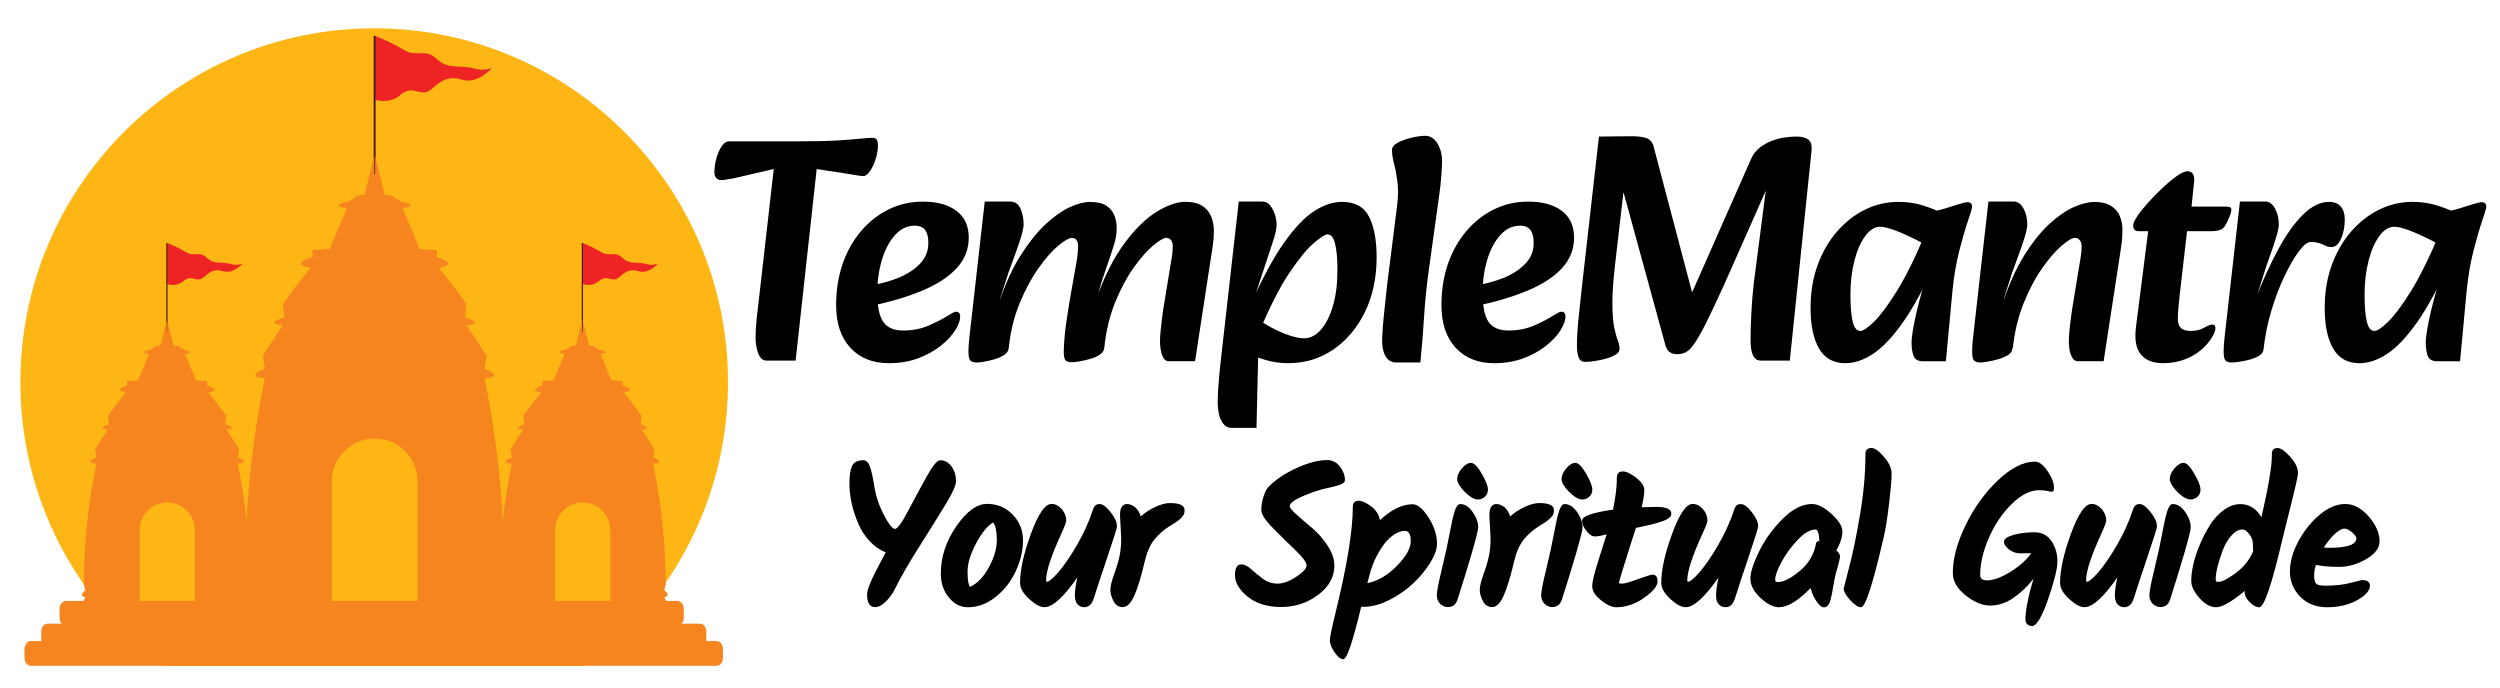 <?xml version="1.0" encoding="utf-8"?>
<!-- Generator: Adobe Illustrator 25.3.0, SVG Export Plug-In . SVG Version: 6.00 Build 0)  -->
<svg version="1.1" id="Layer_1" xmlns="http://www.w3.org/2000/svg" xmlns:xlink="http://www.w3.org/1999/xlink" x="0px" y="0px"
	 viewBox="0 0 400 110" style="enable-background:new 0 0 400 110;" xml:space="preserve">
<style type="text/css">
	.st0{clip-path:url(#SVGID_2_);fill:#FDB614;}
	.st1{clip-path:url(#SVGID_2_);}
	.st2{fill-rule:evenodd;clip-rule:evenodd;fill:#F6851F;}
	.st3{fill-rule:evenodd;clip-rule:evenodd;fill:#EE2424;}
	.st4{fill-rule:evenodd;clip-rule:evenodd;fill:#43130F;}
	.st5{enable-background:new    ;}
</style>
<g>
	<defs>
		<rect id="SVGID_1_" x="2.71" y="3.84" width="114.46" height="102.69"/>
	</defs>
	<clipPath id="SVGID_2_">
		<use xlink:href="#SVGID_1_"  style="overflow:visible;"/>
	</clipPath>
	<circle class="st0" cx="59.87" cy="61.14" r="56.61"/>
	<g class="st1">
		<g>
			<g>
				<path class="st2" d="M108.37,100.12h-97.8c-0.58,0-1.04-0.58-1.04-1.28v-1.4c0-0.71,0.46-1.29,1.04-1.29h97.8
					c0.58,0,1.04,0.58,1.04,1.29v1.4C109.41,99.54,108.94,100.12,108.37,100.12z"/>
				<path class="st2" d="M111.99,103.75H7.61c-0.56,0-1.01-0.58-1.01-1.28v-1.4c0-0.71,0.45-1.28,1.01-1.28h104.39
					c0.56,0,1.01,0.57,1.01,1.28v1.4C113.01,103.17,112.55,103.75,111.99,103.75z"/>
				<path class="st2" d="M114.68,106.53H4.92c-0.55,0-1-0.57-1-1.28v-1.4c0-0.71,0.45-1.28,1-1.28h109.75c0.55,0,1,0.58,1,1.28v1.4
					C115.67,105.96,115.23,106.53,114.68,106.53z"/>
				<g>
					<g>
						<path class="st3" d="M73.05,10.63c-3.52-0.07-2.85-2.22-5.56-2.11c-2.71,0.11-2.28-0.39-4.85-1.62
							c-1.5-0.72-2.22-1.01-2.6-1.14v10.21c0.88,0.24,2.6,0.48,4.04-0.8c2.04-1.79,3.2,0.56,4.92-0.88c1.72-1.44,2.6-2.22,5.03-1.52
							c2.42,0.71,4.64-1.86,4.64-1.86C76.14,11.58,76.56,10.7,73.05,10.63z"/>
						<rect x="59.79" y="5.73" class="st4" width="0.3" height="22.2"/>
					</g>
					<path class="st2" d="M80.25,93.69c0.47-0.11,0.76-0.28,0.84-0.53c0.1-0.32-0.19-0.76-0.83-1.25c0.13-0.46,0.26-0.91,0.39-1.37
						c-0.03-9.92-1.06-19.98-3.12-30.01c0.94-0.06,1.48-0.21,1.53-0.46c0.05-0.27-0.5-0.65-1.55-1.07c0.11-0.68,0.23-1.35,0.34-2.03
						c-1.01-1.65-2.07-3.29-3.19-4.92c0.84-0.07,1.32-0.2,1.34-0.4c0.03-0.24-0.55-0.55-1.63-0.89c0.09-0.7,0.18-1.41,0.27-2.11
						c-1.4-1.96-2.88-3.9-4.44-5.8c0.95-0.15,1.5-0.37,1.53-0.66c0.03-0.33-0.66-0.71-1.87-1.07c0.03-0.36,0.06-0.72,0.09-1.08
						c-0.94-0.08-1.89-0.14-2.83-0.2c-0.86-2.19-1.76-4.36-2.72-6.53c0.82-0.11,1.31-0.26,1.32-0.45c0.01-0.23-0.72-0.47-1.9-0.65
						c0.06-0.03,0.1-0.08,0.1-0.11c0-0.13-0.34-0.26-0.93-0.37c0.13-0.04,0.19-0.09,0.2-0.14c0-0.16-0.65-0.32-1.62-0.41
						c-0.48-2.03-0.99-4.06-1.52-6.09v2.81h-0.15v-3c-0.55,2.09-1.07,4.18-1.57,6.27c-0.98,0.09-1.62,0.25-1.62,0.41
						c0,0.05,0.07,0.1,0.19,0.14c-0.58,0.11-0.93,0.24-0.92,0.37c0,0.04,0.04,0.08,0.1,0.11c-1.18,0.18-1.91,0.42-1.9,0.65
						c0.01,0.19,0.5,0.34,1.32,0.45c-0.96,2.17-1.87,4.35-2.72,6.53c-0.94,0.05-1.89,0.12-2.83,0.2c0.03,0.36,0.06,0.72,0.09,1.08
						c-1.22,0.36-1.9,0.74-1.87,1.07c0.03,0.29,0.58,0.5,1.53,0.66c-1.56,1.91-3.04,3.84-4.44,5.8c0.09,0.7,0.18,1.41,0.27,2.11
						c-1.08,0.34-1.66,0.66-1.63,0.89c0.03,0.2,0.51,0.33,1.34,0.4c-1.12,1.62-2.18,3.26-3.19,4.92c0.11,0.67,0.23,1.35,0.34,2.03
						c-1.05,0.42-1.6,0.79-1.55,1.07c0.05,0.25,0.59,0.4,1.53,0.46c-2.06,10.03-3.1,20.09-3.13,30.01c0.13,0.46,0.26,0.91,0.39,1.37
						c-0.64,0.5-0.93,0.93-0.83,1.25c0.07,0.25,0.36,0.42,0.84,0.53c-0.28,0.5-0.56,1.01-0.83,1.51c0.26,0.85,0.52,1.7,0.78,2.55
						c-0.16,0.74-0.31,1.49-0.44,2.23c4.56-1.48,9.24-2.27,13.95-2.76V77.01c0-3.78,3.07-6.85,6.85-6.85s6.85,3.07,6.85,6.85v20.21
						c4.71,0.48,9.4,1.28,13.95,2.76c-0.14-0.74-0.29-1.49-0.45-2.23c0.26-0.85,0.52-1.7,0.78-2.55
						C80.81,94.69,80.54,94.19,80.25,93.69z"/>
				</g>
				<g>
					<g>
						<g>
							<path class="st3" d="M35.15,42.03c-2.27-0.05-1.84-1.43-3.58-1.36c-1.75,0.07-1.47-0.25-3.13-1.04
								c-0.97-0.46-1.43-0.65-1.68-0.74v6.58c0.57,0.16,1.67,0.31,2.61-0.51c1.31-1.15,2.06,0.36,3.17-0.57
								c1.11-0.93,1.68-1.43,3.24-0.98c1.56,0.46,2.99-1.2,2.99-1.2C37.15,42.64,37.42,42.08,35.15,42.03z"/>
							<rect x="26.61" y="38.87" class="st4" width="0.19" height="14.31"/>
						</g>
						<path class="st2" d="M39.8,95.57c0.31-0.07,0.49-0.18,0.54-0.34c0.06-0.21-0.12-0.49-0.53-0.81c0.08-0.29,0.16-0.59,0.25-0.88
							c-0.02-6.4-0.69-12.88-2.01-19.35c0.6-0.04,0.96-0.13,0.99-0.3c0.03-0.18-0.32-0.42-1-0.69c0.07-0.44,0.14-0.87,0.22-1.31
							c-0.65-1.07-1.34-2.12-2.06-3.17c0.54-0.04,0.85-0.13,0.87-0.26c0.02-0.15-0.35-0.36-1.05-0.58c0.06-0.45,0.12-0.91,0.17-1.36
							c-0.9-1.26-1.86-2.51-2.86-3.74c0.61-0.1,0.97-0.24,0.98-0.42c0.02-0.21-0.42-0.46-1.2-0.69c0.02-0.23,0.04-0.46,0.06-0.69
							c-0.61-0.05-1.22-0.09-1.83-0.13c-0.55-1.41-1.14-2.81-1.75-4.21c0.53-0.07,0.85-0.17,0.85-0.29
							c0.01-0.15-0.47-0.31-1.22-0.42c0.04-0.02,0.06-0.05,0.07-0.07c0-0.08-0.22-0.17-0.6-0.24c0.08-0.03,0.12-0.06,0.13-0.09
							c0-0.1-0.42-0.21-1.05-0.26c-0.31-1.31-0.64-2.62-0.98-3.92v1.81h-0.1v-1.93c-0.35,1.35-0.69,2.69-1.01,4.04
							c-0.63,0.06-1.05,0.16-1.04,0.26c0,0.03,0.05,0.07,0.13,0.09c-0.38,0.07-0.6,0.15-0.6,0.24c0,0.03,0.02,0.05,0.06,0.07
							c-0.76,0.12-1.23,0.27-1.22,0.42c0.01,0.12,0.32,0.22,0.85,0.29c-0.62,1.4-1.2,2.8-1.75,4.21c-0.61,0.04-1.22,0.08-1.82,0.13
							c0.02,0.23,0.04,0.46,0.05,0.69c-0.78,0.23-1.23,0.48-1.2,0.69c0.02,0.18,0.38,0.32,0.99,0.42c-1,1.23-1.96,2.48-2.86,3.74
							c0.06,0.45,0.12,0.91,0.17,1.36c-0.69,0.22-1.07,0.42-1.05,0.58c0.02,0.13,0.33,0.21,0.87,0.26c-0.72,1.05-1.4,2.1-2.05,3.17
							c0.07,0.43,0.15,0.87,0.22,1.31c-0.68,0.27-1.03,0.51-1,0.69c0.03,0.16,0.38,0.25,0.99,0.3c-1.33,6.47-2,12.95-2.01,19.35
							c0.08,0.29,0.17,0.59,0.25,0.88c-0.41,0.32-0.6,0.6-0.54,0.81c0.05,0.16,0.23,0.27,0.54,0.34c-0.18,0.32-0.36,0.65-0.53,0.97
							c0.17,0.55,0.34,1.1,0.51,1.64c-0.1,0.48-0.2,0.96-0.29,1.44c2.94-0.95,5.96-1.47,9-1.78V84.82c0-2.44,1.98-4.42,4.41-4.42
							c2.44,0,4.42,1.98,4.42,4.42v13.03c3.04,0.31,6.06,0.83,8.99,1.78c-0.09-0.48-0.19-0.96-0.29-1.44
							c0.17-0.55,0.34-1.1,0.51-1.64C40.16,96.22,39.98,95.89,39.8,95.57z"/>
					</g>
					<g>
						<g>
							<path class="st3" d="M101.62,42.03c-2.27-0.05-1.84-1.43-3.58-1.36c-1.74,0.07-1.47-0.25-3.13-1.04
								c-0.97-0.46-1.43-0.65-1.68-0.74v6.58c0.57,0.16,1.67,0.31,2.61-0.51c1.31-1.15,2.06,0.36,3.17-0.57
								c1.11-0.93,1.68-1.43,3.24-0.98c1.56,0.46,2.99-1.2,2.99-1.2C103.61,42.64,103.89,42.08,101.62,42.03z"/>
							<rect x="93.08" y="38.87" class="st4" width="0.19" height="14.31"/>
						</g>
						<path class="st2" d="M106.27,95.57c0.31-0.07,0.49-0.18,0.54-0.34c0.06-0.21-0.13-0.49-0.54-0.81
							c0.08-0.29,0.16-0.59,0.25-0.88c-0.02-6.4-0.69-12.88-2.01-19.35c0.6-0.04,0.96-0.13,0.99-0.3c0.03-0.18-0.32-0.42-1-0.69
							c0.07-0.44,0.15-0.87,0.22-1.31c-0.65-1.07-1.34-2.12-2.05-3.17c0.54-0.04,0.85-0.13,0.87-0.26c0.02-0.15-0.35-0.36-1.05-0.58
							c0.06-0.45,0.12-0.91,0.17-1.36c-0.9-1.26-1.86-2.51-2.86-3.74c0.61-0.1,0.97-0.24,0.98-0.42c0.02-0.21-0.42-0.46-1.2-0.69
							c0.02-0.23,0.04-0.46,0.06-0.69c-0.61-0.05-1.22-0.09-1.83-0.13c-0.55-1.41-1.14-2.81-1.75-4.21
							c0.53-0.07,0.85-0.17,0.85-0.29c0.01-0.15-0.47-0.31-1.22-0.42c0.04-0.02,0.07-0.05,0.07-0.07c0-0.08-0.22-0.17-0.6-0.24
							c0.08-0.03,0.13-0.06,0.13-0.09c0-0.1-0.42-0.21-1.05-0.26c-0.31-1.31-0.64-2.62-0.98-3.92v1.81h-0.1v-1.93
							c-0.35,1.35-0.69,2.69-1.01,4.04c-0.63,0.06-1.05,0.16-1.04,0.26c0,0.03,0.05,0.07,0.13,0.09c-0.38,0.07-0.6,0.15-0.59,0.24
							c0,0.03,0.02,0.05,0.06,0.07c-0.76,0.12-1.23,0.27-1.22,0.42c0.01,0.12,0.32,0.22,0.85,0.29c-0.62,1.4-1.2,2.8-1.75,4.21
							c-0.61,0.04-1.22,0.08-1.83,0.13c0.02,0.23,0.04,0.46,0.06,0.69c-0.78,0.23-1.23,0.48-1.21,0.69
							c0.02,0.18,0.38,0.32,0.99,0.42c-1,1.23-1.96,2.48-2.86,3.74c0.06,0.45,0.12,0.91,0.17,1.36c-0.69,0.22-1.07,0.42-1.05,0.58
							c0.02,0.13,0.33,0.21,0.87,0.26c-0.72,1.05-1.4,2.1-2.05,3.17c0.07,0.43,0.15,0.87,0.22,1.31c-0.68,0.27-1.03,0.51-1,0.69
							c0.03,0.16,0.38,0.25,0.99,0.3c-1.33,6.47-2,12.95-2.01,19.35c0.08,0.29,0.16,0.59,0.25,0.88c-0.41,0.32-0.6,0.6-0.54,0.81
							c0.05,0.16,0.23,0.27,0.54,0.34c-0.18,0.32-0.36,0.65-0.53,0.97c0.17,0.55,0.34,1.1,0.51,1.64c-0.1,0.48-0.2,0.96-0.29,1.44
							c2.94-0.95,5.96-1.47,8.99-1.78V84.82c0-2.44,1.98-4.42,4.41-4.42c2.44,0,4.42,1.98,4.42,4.42v13.03
							c3.04,0.31,6.06,0.83,8.99,1.78c-0.09-0.48-0.18-0.96-0.29-1.44c0.17-0.55,0.34-1.1,0.51-1.64
							C106.63,96.22,106.45,95.89,106.27,95.57z"/>
					</g>
				</g>
			</g>
		</g>
	</g>
</g>
<g class="st5">
	<path d="M122.67,57.7c-0.61,0-1.06-0.38-1.35-1.15s-0.43-1.61-0.43-2.52s0.06-1.95,0.18-3.09c0.12-1.14,0.3-2.69,0.54-4.67
		l2.19-19.23l-6.38,1.48c-0.41,0.07-0.79,0.14-1.15,0.2c-0.36,0.07-0.64,0.1-0.84,0.1c-0.37,0-0.66-0.13-0.87-0.38
		c-0.2-0.26-0.29-0.62-0.25-1.1c0.03-0.78,0.16-1.53,0.38-2.24c0.22-0.71,0.5-1.31,0.84-1.78c0.34-0.48,0.71-0.71,1.12-0.71h11.32
		c2.62,0,4.7-0.05,6.25-0.15c1.55-0.1,2.72-0.2,3.52-0.28c0.8-0.08,1.39-0.13,1.76-0.13c0.34,0,0.58,0.07,0.71,0.2
		c0.14,0.14,0.22,0.41,0.25,0.82c0.03,0.68-0.07,1.42-0.31,2.22c-0.24,0.8-0.54,1.48-0.92,2.04s-0.75,0.84-1.12,0.84
		c-0.24,0-0.64-0.05-1.2-0.15c-0.56-0.1-1.2-0.2-1.91-0.31l-4.33-0.66l-3.37,30.65H122.67z"/>
	<path d="M142.25,58.11c-2.62,0-4.68-0.82-6.2-2.47c-1.51-1.65-2.27-3.92-2.27-6.81c0-2.41,0.35-4.62,1.05-6.63
		c0.7-2.01,1.68-3.76,2.96-5.25c1.28-1.5,2.75-2.65,4.44-3.47c1.68-0.82,3.49-1.22,5.43-1.22c2.28,0,4.07,0.49,5.38,1.48
		c1.31,0.99,1.96,2.41,1.96,4.28c0,1.87-0.65,3.5-1.94,4.9c-1.29,1.39-3.12,2.58-5.48,3.57c-2.36,0.99-5.16,1.82-8.39,2.5
		l-0.66-3.21c1.8-0.24,3.45-0.65,4.95-1.22c1.5-0.58,2.71-1.34,3.65-2.29c0.93-0.95,1.4-2.06,1.4-3.31
		c0.03-0.88-0.12-1.58-0.46-2.09c-0.34-0.51-0.92-0.76-1.73-0.76c-1.19,0-2.24,0.5-3.14,1.5c-0.9,1-1.6,2.32-2.09,3.95
		c-0.49,1.63-0.74,3.38-0.74,5.25c0,2.24,0.32,3.82,0.97,4.72c0.65,0.9,1.7,1.35,3.16,1.35c1.5,0,2.86-0.26,4.08-0.79
		c1.22-0.53,2.26-1.06,3.11-1.61c0.27-0.17,0.52-0.31,0.74-0.43c0.22-0.12,0.42-0.18,0.59-0.18c0.2,0,0.36,0.08,0.46,0.23
		c0.1,0.15,0.15,0.33,0.15,0.54c0,0.61-0.26,1.34-0.79,2.19c-0.53,0.85-1.29,1.67-2.29,2.47c-1,0.8-2.2,1.47-3.6,2.01
		C145.55,57.83,143.99,58.11,142.25,58.11z"/>
	<path d="M156.33,58c-0.44,0-0.77-0.08-0.99-0.23c-0.22-0.15-0.35-0.55-0.38-1.2c-0.03-0.65,0.03-1.68,0.2-3.11l2.4-21.22h4.03
		c0.78,0,1.34,0.37,1.68,1.12c0.34,0.75,0.51,1.6,0.51,2.55c0,0.44-0.15,1.13-0.43,2.07c-0.29,0.94-0.63,1.92-1.02,2.96
		c-0.39,1.04-0.72,1.95-0.99,2.73L160,47.85l2.24-0.31l-0.87,8.26c-0.03,0.37-0.27,0.71-0.71,0.99c-0.44,0.29-0.95,0.52-1.53,0.69
		s-1.12,0.3-1.63,0.38C156.99,57.96,156.6,58,156.33,58z M171.53,57.95c-0.65,0-1.03-0.15-1.15-0.46c-0.12-0.31-0.18-0.71-0.18-1.22
		c0-0.58,0.05-1.43,0.15-2.55c0.1-1.12,0.34-2.82,0.71-5.1l0.92-5.25c0.14-0.68,0.25-1.37,0.36-2.07c0.1-0.7,0.15-1.33,0.15-1.91
		c0-0.44-0.08-0.77-0.25-0.99c-0.17-0.22-0.43-0.33-0.76-0.33c-0.44,0-1.17,0.42-2.17,1.25c-1,0.83-2.06,2.03-3.16,3.6
		c-1.11,1.56-2.11,3.43-3.01,5.61c-0.9,2.18-1.49,4.61-1.76,7.29l-1.48-7.6c1.02-2.96,2.17-5.45,3.47-7.47
		c1.29-2.02,2.61-3.65,3.95-4.9c1.34-1.24,2.63-2.14,3.85-2.7c1.22-0.56,2.29-0.84,3.21-0.84c1.16,0,2.04,0.2,2.65,0.61
		c0.61,0.41,1.04,0.94,1.28,1.58c0.24,0.65,0.36,1.33,0.36,2.04c0,0.82-0.15,1.73-0.46,2.73c-0.31,1-0.71,2.19-1.2,3.57
		c-0.49,1.38-1.01,3.05-1.56,5.02l2.04-0.66l-0.82,8.52c-0.03,0.37-0.25,0.71-0.66,0.99c-0.41,0.29-0.91,0.52-1.5,0.69
		c-0.6,0.17-1.17,0.31-1.71,0.41C172.26,57.9,171.83,57.95,171.53,57.95z M187.03,57.8c-0.41,0-0.71-0.2-0.92-0.61
		s-0.34-0.85-0.41-1.33c-0.07-0.48-0.1-0.87-0.1-1.17c0-0.48,0.03-1.06,0.1-1.76c0.07-0.7,0.15-1.44,0.25-2.22
		c0.1-0.78,0.2-1.48,0.31-2.09l0.87-5.3c0.1-0.68,0.21-1.34,0.33-1.99c0.12-0.65,0.18-1.26,0.18-1.84c0-0.48-0.09-0.83-0.28-1.07
		c-0.19-0.24-0.43-0.36-0.74-0.36c-0.44,0-1.16,0.42-2.14,1.25c-0.99,0.83-2.02,2.01-3.11,3.54c-1.09,1.53-2.07,3.38-2.96,5.56
		c-0.88,2.18-1.46,4.61-1.73,7.29l-1.48-7.34c1.39-3.94,2.97-7.09,4.72-9.44c1.75-2.35,3.48-4.04,5.2-5.07
		c1.72-1.04,3.22-1.56,4.51-1.56c1.12,0,2.01,0.2,2.68,0.61c0.66,0.41,1.15,0.97,1.45,1.68c0.31,0.71,0.46,1.51,0.46,2.4
		c0,0.78-0.06,1.56-0.18,2.35c-0.12,0.78-0.25,1.62-0.38,2.5l-2.45,15.96H187.03z"/>
	<path d="M197.03,68.46c-0.54,0-0.99-0.23-1.33-0.69c-0.34-0.46-0.57-0.99-0.69-1.61c-0.12-0.61-0.18-1.17-0.18-1.68
		c0-0.68,0.03-1.51,0.1-2.5c0.07-0.99,0.17-2.16,0.31-3.52l2.96-26.21h3.77c0.51,0,0.93,0.2,1.25,0.61
		c0.32,0.41,0.58,0.89,0.76,1.45c0.19,0.56,0.28,1.1,0.28,1.61c0,0.65-0.21,1.61-0.64,2.88c-0.42,1.27-0.96,2.9-1.61,4.87
		l-1.27,3.88h1.79l-0.77,6.89l-0.41,0.66l-0.31,13.36H197.03z M206.1,58.11c-1.33,0-2.62-0.2-3.88-0.59s-2.38-0.82-3.37-1.3
		l1.89-5.51c0.82,0.61,1.72,1.18,2.7,1.71c0.99,0.53,1.95,0.94,2.88,1.25c0.93,0.31,1.71,0.46,2.32,0.46c0.99,0,1.89-0.46,2.7-1.38
		c0.82-0.92,1.46-2.2,1.94-3.85c0.48-1.65,0.71-3.54,0.71-5.69c0-1.84-0.13-3.25-0.38-4.23c-0.25-0.99-0.66-1.48-1.2-1.48
		c-0.38,0-1.11,0.46-2.19,1.38s-2.4,2.52-3.93,4.79c-1.53,2.28-3.16,5.49-4.9,9.64l-1.33-4.49c1.9-4.28,3.71-7.62,5.41-10.02
		c1.7-2.4,3.31-4.08,4.84-5.05c1.53-0.97,2.99-1.45,4.39-1.45c2.11,0,3.56,0.8,4.36,2.4s1.2,3.74,1.2,6.43
		c0,3.3-0.62,6.22-1.86,8.77s-2.93,4.56-5.07,6.02S208.79,58.11,206.1,58.11z"/>
	<path d="M223.44,58c-0.82,0-1.41-0.36-1.79-1.07c-0.38-0.71-0.54-1.6-0.51-2.65c0.03-1.16,0.13-2.53,0.31-4.13
		c0.17-1.6,0.34-3.18,0.51-4.74l1.58-12.5c0.17-1.46,0.19-2.74,0.05-3.83c-0.14-1.09-0.31-2.05-0.54-2.88
		c-0.22-0.83-0.33-1.57-0.33-2.22c0-0.44,0.31-0.82,0.92-1.15c0.61-0.32,1.33-0.59,2.17-0.79c0.83-0.2,1.57-0.31,2.22-0.31
		c0.82,0,1.47,0.41,1.96,1.22c0.49,0.82,0.74,1.75,0.74,2.81c0,0.34-0.03,1.05-0.1,2.14c-0.07,1.09-0.2,2.33-0.41,3.72l-1.63,11.73
		c-0.34,2.45-0.59,4.9-0.74,7.37c-0.15,2.47-0.35,4.89-0.59,7.27H223.44z"/>
	<path d="M239.1,58.11c-2.62,0-4.68-0.82-6.2-2.47c-1.51-1.65-2.27-3.92-2.27-6.81c0-2.41,0.35-4.62,1.05-6.63
		c0.7-2.01,1.68-3.76,2.96-5.25c1.28-1.5,2.75-2.65,4.44-3.47c1.68-0.82,3.49-1.22,5.43-1.22c2.28,0,4.07,0.49,5.38,1.48
		c1.31,0.99,1.96,2.41,1.96,4.28c0,1.87-0.65,3.5-1.94,4.9c-1.29,1.39-3.12,2.58-5.48,3.57c-2.36,0.99-5.16,1.82-8.39,2.5
		l-0.66-3.21c1.8-0.24,3.45-0.65,4.95-1.22c1.5-0.58,2.71-1.34,3.65-2.29c0.93-0.95,1.4-2.06,1.4-3.31
		c0.03-0.88-0.12-1.58-0.46-2.09c-0.34-0.51-0.92-0.76-1.73-0.76c-1.19,0-2.24,0.5-3.14,1.5c-0.9,1-1.6,2.32-2.09,3.95
		c-0.49,1.63-0.74,3.38-0.74,5.25c0,2.24,0.32,3.82,0.97,4.72c0.65,0.9,1.7,1.35,3.16,1.35c1.5,0,2.86-0.26,4.08-0.79
		c1.22-0.53,2.26-1.06,3.11-1.61c0.27-0.17,0.52-0.31,0.74-0.43c0.22-0.12,0.42-0.18,0.59-0.18c0.2,0,0.36,0.08,0.46,0.23
		c0.1,0.15,0.15,0.33,0.15,0.54c0,0.61-0.26,1.34-0.79,2.19c-0.53,0.85-1.29,1.67-2.29,2.47c-1,0.8-2.2,1.47-3.6,2.01
		C242.4,57.83,240.83,58.11,239.1,58.11z"/>
	<path d="M253.68,57.9c-0.58,0-0.95-0.25-1.12-0.76c-0.17-0.51-0.25-1.12-0.25-1.84c0-1.19,0.07-2.46,0.2-3.8
		c0.14-1.34,0.27-2.66,0.41-3.95l2.91-25.7l4.69-0.05c1.26-0.03,2.21,0.06,2.86,0.28c0.65,0.22,1.05,0.71,1.22,1.45l7.24,27.44
		l-2.91-0.1l11.27-25.5c0.48-1.09,1.38-1.95,2.7-2.58c1.33-0.63,2.87-0.94,4.64-0.94c0.75,0,1.34,0.16,1.79,0.48
		c0.44,0.32,0.61,0.94,0.51,1.86l-3.47,33.51h-4.59c-0.58,0-1-0.26-1.28-0.79c-0.27-0.53-0.41-1.35-0.41-2.47
		c0-1.33,0.04-2.8,0.13-4.41c0.08-1.61,0.21-3.17,0.38-4.67l2.09-16.12l0.31,0.2l-7.09,16.01c-1.16,2.55-2.11,4.57-2.86,6.07
		c-0.75,1.5-1.38,2.62-1.89,3.37c-0.51,0.75-0.98,1.23-1.4,1.45c-0.43,0.22-0.89,0.33-1.4,0.33s-0.93-0.12-1.25-0.36
		c-0.32-0.24-0.57-0.71-0.74-1.43l-7.04-25.7l0.61-0.05l-1.53,13.21c-0.31,2.69-0.45,4.83-0.43,6.43c0.02,1.6,0.12,2.83,0.31,3.7
		c0.19,0.87,0.37,1.54,0.56,2.01c0.19,0.48,0.28,0.92,0.28,1.33c0,0.37-0.21,0.69-0.64,0.94c-0.43,0.25-0.94,0.47-1.56,0.64
		c-0.61,0.17-1.22,0.3-1.81,0.38C254.54,57.86,254.06,57.9,253.68,57.9z"/>
	<path d="M295.25,58.11c-1.9,0-3.31-0.78-4.21-2.35c-0.9-1.56-1.35-3.72-1.35-6.48c0-2.48,0.37-4.76,1.12-6.83
		c0.75-2.07,1.78-3.87,3.09-5.38c1.31-1.51,2.8-2.69,4.49-3.52c1.68-0.83,3.46-1.25,5.33-1.25c1.46,0,2.8,0.2,4,0.59
		c1.21,0.39,2.23,0.79,3.08,1.2l-1.48,5.87c-0.92-0.61-1.94-1.2-3.06-1.76s-2.18-1.02-3.16-1.38s-1.75-0.54-2.29-0.54
		c-0.85,0-1.64,0.49-2.37,1.48c-0.73,0.99-1.31,2.3-1.73,3.95c-0.43,1.65-0.64,3.48-0.64,5.48c0,1.84,0.12,3.26,0.36,4.26
		c0.24,1,0.65,1.5,1.22,1.5c0.44,0,1.16-0.48,2.17-1.45c1-0.97,2.23-2.61,3.67-4.92c1.44-2.31,3-5.47,4.67-9.49l1.63,4.69
		c-1.84,4.08-3.59,7.31-5.25,9.69c-1.67,2.38-3.26,4.08-4.79,5.1C298.21,57.6,296.71,58.11,295.25,58.11z M307.69,57.8
		c-0.82,0-1.33-0.3-1.53-0.89c-0.2-0.59-0.31-1.27-0.31-2.01c0-0.58,0.08-1.31,0.23-2.19c0.15-0.88,0.35-1.84,0.59-2.86
		c0.24-1.02,0.49-2.01,0.76-2.96l1.12-3.83l-1.58-1.33l1.22-7.7c1.09-0.17,2.07-0.39,2.96-0.66c0.88-0.27,1.65-0.51,2.29-0.71
		c0.65-0.2,1.1-0.31,1.38-0.31c0.48,0,0.71,0.25,0.71,0.77c0,0.2-0.21,0.93-0.64,2.17c-0.43,1.24-0.88,2.82-1.38,4.74
		c-0.49,1.92-0.86,4.04-1.1,6.35l-1.07,11.42H307.69z"/>
	<path d="M316.92,58c-0.44,0-0.77-0.08-0.99-0.23c-0.22-0.15-0.35-0.55-0.38-1.2c-0.03-0.65,0.03-1.68,0.2-3.11l2.4-21.22h4.03
		c0.65,0,1.17,0.37,1.58,1.12c0.41,0.75,0.61,1.6,0.61,2.55c0,0.44-0.15,1.13-0.43,2.07c-0.29,0.94-0.63,1.92-1.02,2.96
		c-0.39,1.04-0.72,1.95-0.99,2.73l-1.33,4.18l2.24-0.31l-0.87,8.26c-0.03,0.41-0.27,0.75-0.71,1.02c-0.44,0.27-0.96,0.49-1.56,0.66
		s-1.16,0.3-1.68,0.38C317.49,57.96,317.13,58,316.92,58z M332.48,57.8c-0.41,0-0.72-0.2-0.94-0.61c-0.22-0.41-0.37-0.85-0.43-1.33
		c-0.07-0.48-0.1-0.87-0.1-1.17c0-0.48,0.03-1.06,0.1-1.76c0.07-0.7,0.15-1.44,0.26-2.22c0.1-0.78,0.2-1.48,0.31-2.09l0.87-5.3
		c0.1-0.68,0.21-1.34,0.33-1.99c0.12-0.65,0.18-1.26,0.18-1.84c0-0.48-0.1-0.83-0.31-1.07c-0.2-0.24-0.46-0.36-0.77-0.36
		c-0.44,0-1.15,0.42-2.12,1.25c-0.97,0.83-2.01,2.03-3.11,3.6c-1.11,1.56-2.1,3.44-2.98,5.64c-0.88,2.19-1.46,4.62-1.73,7.27
		l-1.53-7.6c1.02-2.96,2.17-5.45,3.44-7.47c1.28-2.02,2.58-3.65,3.93-4.9c1.34-1.24,2.64-2.14,3.9-2.7s2.36-0.84,3.32-0.84
		c1.09,0,1.96,0.2,2.63,0.61c0.66,0.41,1.14,0.95,1.43,1.63c0.29,0.68,0.43,1.43,0.43,2.24c0,0.88-0.06,1.73-0.18,2.52
		c-0.12,0.8-0.25,1.64-0.38,2.52l-2.45,15.96H332.48z"/>
	<path d="M346.1,58.11c-1.63,0-2.83-0.48-3.59-1.43c-0.77-0.95-1.01-2.45-0.74-4.49l1.94-15.2h-1.53c-0.58,0-0.87-0.31-0.87-0.92
		c0-0.34,0.24-0.86,0.71-1.56c0.48-0.7,1.08-1.44,1.81-2.24c0.73-0.8,1.5-1.57,2.3-2.32c0.8-0.75,1.55-1.36,2.24-1.84
		c0.7-0.48,1.23-0.71,1.61-0.71c0.44,0,0.75,0.16,0.92,0.48c0.17,0.32,0.22,0.74,0.15,1.25l-0.41,3.93h5.46
		c0.51,0,0.8,0.09,0.87,0.25c0.07,0.17,0.05,0.44-0.05,0.82c-0.44,1.22-0.84,2.01-1.2,2.35c-0.36,0.34-1.01,0.51-1.96,0.51h-3.83
		l-1.22,10.56c-0.07,0.65-0.13,1.26-0.18,1.84s-0.08,1.1-0.08,1.58c0,0.68,0.16,1.18,0.48,1.5c0.32,0.32,0.86,0.48,1.61,0.48
		c0.82,0,1.52-0.17,2.12-0.51c0.59-0.34,1.03-0.51,1.3-0.51c0.34,0,0.51,0.19,0.51,0.56c0,0.37-0.19,0.88-0.56,1.5
		c-0.38,0.63-0.91,1.26-1.61,1.89c-0.7,0.63-1.57,1.16-2.63,1.58S347.42,58.11,346.1,58.11z"/>
	<path d="M357.16,58c-0.44,0-0.77-0.08-0.99-0.23c-0.22-0.15-0.35-0.55-0.38-1.2c-0.03-0.65,0.03-1.68,0.2-3.11l2.4-21.22h4.03
		c0.65,0,1.17,0.37,1.58,1.12c0.41,0.75,0.61,1.6,0.61,2.55c0,0.44-0.15,1.13-0.43,2.07c-0.29,0.94-0.62,1.92-0.99,2.96
		c-0.38,1.04-0.68,1.95-0.92,2.73l-1.33,4.18l2.14-0.31l-0.92,8.36c-0.03,0.41-0.27,0.75-0.71,1.02c-0.44,0.27-0.96,0.48-1.56,0.64
		c-0.59,0.15-1.15,0.26-1.66,0.33C357.72,57.97,357.37,58,357.16,58z M362.16,55.91l-1.48-7.55c1.26-3.26,2.54-6.09,3.85-8.49
		s2.64-4.26,4-5.58c1.36-1.33,2.74-1.99,4.13-1.99c0.82,0,1.44,0.25,1.86,0.74c0.42,0.49,0.64,1.18,0.64,2.07
		c0,0.71-0.08,1.41-0.25,2.09c-0.17,0.68-0.42,1.24-0.74,1.68c-0.32,0.44-0.71,0.66-1.15,0.66c-0.38,0-0.83-0.14-1.35-0.41
		c-0.53-0.27-1.18-0.41-1.96-0.41c-0.51,0-1.13,0.48-1.86,1.45c-0.73,0.97-1.5,2.28-2.29,3.93c-0.8,1.65-1.5,3.49-2.12,5.53
		C362.82,51.68,362.4,53.77,362.16,55.91z"/>
	<path d="M377.51,58.11c-1.9,0-3.31-0.78-4.21-2.35c-0.9-1.56-1.35-3.72-1.35-6.48c0-2.48,0.37-4.76,1.12-6.83
		c0.75-2.07,1.78-3.87,3.09-5.38c1.31-1.51,2.8-2.69,4.49-3.52c1.68-0.83,3.46-1.25,5.33-1.25c1.46,0,2.8,0.2,4,0.59
		c1.21,0.39,2.23,0.79,3.08,1.2l-1.48,5.87c-0.92-0.61-1.94-1.2-3.06-1.76s-2.18-1.02-3.16-1.38s-1.75-0.54-2.29-0.54
		c-0.85,0-1.64,0.49-2.37,1.48c-0.73,0.99-1.31,2.3-1.73,3.95c-0.43,1.65-0.64,3.48-0.64,5.48c0,1.84,0.12,3.26,0.36,4.26
		c0.24,1,0.65,1.5,1.22,1.5c0.44,0,1.16-0.48,2.17-1.45c1-0.97,2.23-2.61,3.67-4.92c1.44-2.31,3-5.47,4.67-9.49l1.63,4.69
		c-1.84,4.08-3.59,7.31-5.25,9.69c-1.67,2.38-3.26,4.08-4.79,5.1C380.47,57.6,378.97,58.11,377.51,58.11z M389.96,57.8
		c-0.82,0-1.33-0.3-1.53-0.89c-0.2-0.59-0.31-1.27-0.31-2.01c0-0.58,0.08-1.31,0.23-2.19c0.15-0.88,0.35-1.84,0.59-2.86
		c0.24-1.02,0.49-2.01,0.76-2.96l1.12-3.83l-1.58-1.33l1.22-7.7c1.09-0.17,2.07-0.39,2.96-0.66c0.88-0.27,1.65-0.51,2.29-0.71
		c0.65-0.2,1.1-0.31,1.38-0.31c0.48,0,0.71,0.25,0.71,0.77c0,0.2-0.21,0.93-0.64,2.17c-0.43,1.24-0.88,2.82-1.38,4.74
		c-0.49,1.92-0.86,4.04-1.1,6.35l-1.07,11.42H389.96z"/>
</g>
<g class="st5">
	<path d="M143.2,84.62c0.38,0,1.06-0.92,2.03-2.75c0.97-1.83,1.96-3.67,2.96-5.49c1-1.82,1.75-2.74,2.24-2.74
		c0.72,0,1.33,0.33,1.81,0.99c0.48,0.66,0.72,1.45,0.72,2.37c0,0.64-0.55,1.87-1.66,3.7c-1.11,1.82-2.52,4.08-4.22,6.77
		c-1.71,2.69-3.02,4.97-3.94,6.85c-0.28,0.6-0.73,1.22-1.34,1.86c-0.62,0.64-1.22,0.96-1.79,0.96c-0.85,0-1.28-0.68-1.28-2.05
		c0-0.81,0.81-2.7,2.43-5.66c0.26-0.47,0.44-0.82,0.54-1.06c-0.94-0.36-1.79-0.96-2.56-1.79c-0.77-0.83-1.38-1.77-1.82-2.82
		c-0.94-2.2-1.41-4.33-1.41-6.4c0-1.28,0.14-2.22,0.43-2.82c0.29-0.6,0.88-0.9,1.78-0.9c0.47,0,0.82,0.33,1.06,0.98
		c0.23,0.65,0.45,1.58,0.64,2.8c0.19,1.22,0.46,2.29,0.82,3.22c0.35,0.93,0.79,1.82,1.31,2.69
		C142.46,84.18,142.88,84.62,143.2,84.62z"/>
	<path d="M153.01,84.2c1.65-2.39,3.29-3.58,4.91-3.58c1.62,0,2.99,0.57,4.1,1.71s1.66,2.52,1.66,4.13c0,1.61-0.38,3.25-1.15,4.91
		c-0.77,1.66-1.84,3.04-3.23,4.14c-1.39,1.1-2.87,1.65-4.45,1.65c-1.17,0-2.19-0.52-3.04-1.57c-0.85-1.04-1.28-2.31-1.28-3.81
		C150.53,89.12,151.36,86.59,153.01,84.2z M158.21,90.79c0.85-1.56,1.28-3.02,1.28-4.38s-0.19-2.3-0.58-2.82
		c-0.92,0.53-1.83,1.65-2.74,3.36c-0.91,1.71-1.36,3.21-1.36,4.5s0.13,2.11,0.38,2.45C156.35,93.38,157.36,92.35,158.21,90.79z"/>
	<path d="M174.91,81.45c0.17-0.53,0.51-0.8,1.02-0.8c0.51,0,1.1,0.44,1.78,1.31s1.01,1.63,1.01,2.27c0,0.23-0.49,1.8-1.47,4.7
		c-0.98,2.9-1.74,5.2-2.27,6.88c-0.3,0.9-0.8,1.34-1.5,1.34c-0.43,0-0.78-0.15-1.07-0.46c-0.29-0.31-0.43-0.79-0.43-1.46
		s0.13-1.6,0.38-2.82c-2.2,3.16-3.95,4.74-5.25,4.74c-0.68,0-1.5-0.44-2.46-1.33c-0.96-0.88-1.44-1.74-1.44-2.58
		c0-2.05,0.58-4.66,1.74-7.84c1.16-3.18,2.26-4.77,3.28-4.77c0.62,0,1.17,0.28,1.65,0.83c0.48,0.56,0.72,1.16,0.72,1.82
		c0,0.26-0.27,0.97-0.8,2.14c-1.62,3.52-2.43,6-2.43,7.46c0,0.13,0.05,0.19,0.16,0.19c0.32,0,0.92-0.51,1.81-1.52
		c0.88-1.01,1.88-2.46,2.98-4.35C173.4,85.34,174.27,83.41,174.91,81.45z"/>
	<path d="M179.39,86.06l-0.19-3.62c0-1.2,0.37-1.79,1.12-1.79c0.43,0,0.85,0.16,1.26,0.48s0.73,0.82,0.94,1.5
		c0.72-0.64,1.52-1.16,2.38-1.55s1.63-0.59,2.29-0.59c1.56,0,2.34,0.37,2.34,1.12c0,0.38-0.07,0.67-0.21,0.85
		c-0.14,0.18-0.25,0.31-0.32,0.4c-0.08,0.09-0.2,0.2-0.38,0.34c-0.18,0.14-0.32,0.24-0.4,0.3c-0.49,0.32-0.84,0.54-1.06,0.67
		c-0.96,0.6-1.78,1.32-2.46,2.16s-1.2,2.01-1.54,3.5c-0.58,2.45-1.14,4.28-1.68,5.49s-1.15,1.81-1.82,1.81s-1.17-0.32-1.5-0.96
		c-0.33-0.64-0.5-1.24-0.5-1.81s0.21-1.41,0.62-2.54s0.7-2.11,0.86-2.93C179.31,88.07,179.39,87.12,179.39,86.06z"/>
	<path d="M213.5,90.5c0,1.81-0.86,3.37-2.59,4.67c-1.73,1.3-3.7,1.95-5.92,1.95s-4.01-0.55-5.36-1.65c-1.35-1.1-2.03-2.23-2.03-3.41
		s0.33-1.76,0.99-1.76c0.51,0,1.04,0.26,1.6,0.77c0.55,0.51,1.18,1.02,1.87,1.54c0.69,0.51,1.48,0.77,2.35,0.77s1.87-0.36,2.98-1.09
		c1.11-0.72,1.66-1.33,1.66-1.82c0-0.49-0.6-1.31-1.81-2.46s-2.41-2.34-3.62-3.57s-1.81-2.18-1.81-2.85s0.12-1.4,0.37-2.19
		c0.25-0.79,0.55-1.33,0.91-1.63c1.15-1.13,2.64-2.11,4.46-2.93s3.43-1.23,4.82-1.23c0.81,0,1.48,0.35,2.02,1.04
		c0.53,0.69,0.8,1.41,0.8,2.16c0,0.3-0.24,0.54-0.72,0.72c-0.48,0.18-1.17,0.37-2.08,0.56c-0.91,0.19-1.83,0.47-2.77,0.83
		c-2.18,0.81-3.26,1.49-3.26,2.05c0,0.26,0.37,0.72,1.12,1.39c0.75,0.67,1.56,1.38,2.45,2.11c0.88,0.74,1.7,1.66,2.45,2.78
		S213.5,89.46,213.5,90.5z"/>
	<path d="M226.02,80.68c0.79,0,1.64,0.7,2.54,2.11c0.91,1.41,1.36,2.82,1.36,4.22c0,0.85-0.36,1.87-1.09,3.04
		c-0.73,1.17-1.64,2.28-2.74,3.31s-2.37,1.92-3.81,2.64c-1.44,0.73-2.81,1.09-4.11,1.09h-0.38c-1.34,5.59-2.29,8.38-2.85,8.38
		c-0.45,0-0.92-0.37-1.42-1.12c-0.5-0.75-0.75-1.37-0.75-1.86c0-0.49,0.31-2,0.93-4.51c1.83-7.47,2.75-13.1,2.75-16.9
		c0-0.64,0.31-0.96,0.93-0.96c0.51,0,1.16,0.29,1.95,0.86s1.28,1.32,1.47,2.24C222.61,81.53,224.35,80.68,226.02,80.68z
		 M223.5,90.54c1.48-1.51,2.22-2.83,2.22-3.94c0-1.11-0.31-1.66-0.93-1.66c-0.9,0-1.85,0.51-2.85,1.54
		c-0.41,0.43-0.85,1.06-1.34,1.89c-0.49,0.83-0.92,1.8-1.28,2.91l-0.54,2.02C220.45,92.97,222.02,92.05,223.5,90.54z"/>
	<path d="M233.63,80.65c0.75,0,1.41,0.43,2,1.28c0.59,0.85,0.88,1.67,0.88,2.46c0,0.41-0.37,1.86-1.1,4.37
		c-0.74,2.51-1.47,4.88-2.19,7.12c-0.26,0.83-0.78,1.25-1.57,1.25c-0.47,0-0.88-0.18-1.23-0.53c-0.35-0.35-0.53-0.81-0.53-1.38
		c0-0.56,0.27-1.97,0.82-4.22s0.96-4.17,1.25-5.76s0.55-2.75,0.8-3.49C233,81.02,233.29,80.65,233.63,80.65z M233.15,76.65
		c0-0.55,0.25-1.12,0.75-1.71c0.5-0.59,0.99-0.88,1.47-0.88c0.48,0,1.05,0.58,1.71,1.73c0.66,1.15,0.99,1.99,0.99,2.51
		s-0.17,0.92-0.51,1.2c-0.34,0.28-0.69,0.42-1.06,0.42c-0.62,0-1.33-0.41-2.14-1.22C233.56,77.89,233.15,77.2,233.15,76.65z"/>
	<path d="M238.49,86.06l-0.19-3.62c0-1.2,0.37-1.79,1.12-1.79c0.43,0,0.85,0.16,1.26,0.48s0.73,0.82,0.94,1.5
		c0.72-0.64,1.52-1.16,2.38-1.55s1.63-0.59,2.29-0.59c1.56,0,2.34,0.37,2.34,1.12c0,0.38-0.07,0.67-0.21,0.85
		c-0.14,0.18-0.25,0.31-0.32,0.4c-0.08,0.09-0.2,0.2-0.38,0.34c-0.18,0.14-0.32,0.24-0.4,0.3c-0.49,0.32-0.84,0.54-1.06,0.67
		c-0.96,0.6-1.78,1.32-2.46,2.16s-1.2,2.01-1.54,3.5c-0.58,2.45-1.14,4.28-1.68,5.49s-1.15,1.81-1.82,1.81s-1.17-0.32-1.5-0.96
		c-0.33-0.64-0.5-1.24-0.5-1.81s0.21-1.41,0.62-2.54s0.7-2.11,0.86-2.93C238.42,88.07,238.49,87.12,238.49,86.06z"/>
	<path d="M250.33,80.65c0.75,0,1.41,0.43,2,1.28c0.59,0.85,0.88,1.67,0.88,2.46c0,0.41-0.37,1.86-1.1,4.37
		c-0.74,2.51-1.47,4.88-2.19,7.12c-0.26,0.83-0.78,1.25-1.57,1.25c-0.47,0-0.88-0.18-1.23-0.53c-0.35-0.35-0.53-0.81-0.53-1.38
		c0-0.56,0.27-1.97,0.82-4.22s0.96-4.17,1.25-5.76s0.55-2.75,0.8-3.49C249.7,81.02,249.99,80.65,250.33,80.65z M249.85,76.65
		c0-0.55,0.25-1.12,0.75-1.71c0.5-0.59,0.99-0.88,1.47-0.88c0.48,0,1.05,0.58,1.71,1.73c0.66,1.15,0.99,1.99,0.99,2.51
		s-0.17,0.92-0.51,1.2c-0.34,0.28-0.69,0.42-1.06,0.42c-0.62,0-1.33-0.41-2.14-1.22C250.26,77.89,249.85,77.2,249.85,76.65z"/>
	<path d="M260.97,86.87c-0.33,1.04-0.74,2.33-1.22,3.89c-0.48,1.56-0.72,2.38-0.72,2.48c0,0.1,0.18,0.14,0.53,0.14
		c0.35,0,1.19-0.24,2.51-0.72c1.32-0.48,2.1-0.72,2.34-0.72c0.53,0,0.8,0.36,0.8,1.09s-0.71,1.59-2.14,2.61
		c-1.43,1.01-2.92,1.52-4.48,1.52c-0.68,0-1.49-0.37-2.43-1.12c-0.94-0.75-1.41-1.5-1.41-2.27c0-0.64,0.32-1.99,0.98-4.05
		c0.65-2.06,1.09-3.47,1.33-4.24c-0.83,0.24-1.46,0.35-1.89,0.35c-0.43,0-0.88-0.29-1.34-0.88c-0.47-0.59-0.7-1.15-0.7-1.68
		c0-0.68,1.65-1.26,4.96-1.73c0.4-1.98,0.61-3.7,0.61-5.15c0-0.64,0.32-0.96,0.96-0.96c0.55,0,1.26,0.34,2.13,1.01
		c0.86,0.67,1.3,1.33,1.3,1.98s-0.14,1.56-0.42,2.74c1.02-0.04,1.8-0.06,2.34-0.06c1.6,0,2.4,0.36,2.4,1.09
		c0,0.47-0.46,0.87-1.39,1.2c-0.93,0.33-2.35,0.69-4.27,1.07C261.56,85.03,261.3,85.84,260.97,86.87z"/>
	<path d="M277.5,81.45c0.17-0.53,0.51-0.8,1.02-0.8c0.51,0,1.1,0.44,1.78,1.31s1.01,1.63,1.01,2.27c0,0.23-0.49,1.8-1.47,4.7
		c-0.98,2.9-1.74,5.2-2.27,6.88c-0.3,0.9-0.8,1.34-1.5,1.34c-0.43,0-0.78-0.15-1.07-0.46c-0.29-0.31-0.43-0.79-0.43-1.46
		s0.13-1.6,0.38-2.82c-2.2,3.16-3.95,4.74-5.25,4.74c-0.68,0-1.5-0.44-2.46-1.33c-0.96-0.88-1.44-1.74-1.44-2.58
		c0-2.05,0.58-4.66,1.74-7.84c1.16-3.18,2.26-4.77,3.28-4.77c0.62,0,1.17,0.28,1.65,0.83c0.48,0.56,0.72,1.16,0.72,1.82
		c0,0.26-0.27,0.97-0.8,2.14c-1.62,3.52-2.43,6-2.43,7.46c0,0.13,0.05,0.19,0.16,0.19c0.32,0,0.92-0.51,1.81-1.52
		c0.88-1.01,1.88-2.46,2.98-4.35C275.99,85.34,276.86,83.41,277.5,81.45z"/>
	<path d="M293.82,88.07c0.38,0.34,0.58,0.65,0.58,0.93s-0.13,0.85-0.38,1.73c-0.26,0.88-0.43,1.55-0.51,2.03
		c-0.09,0.48-0.16,0.86-0.21,1.14c-0.05,0.28-0.09,0.5-0.11,0.66s-0.06,0.36-0.11,0.59c-0.05,0.24-0.1,0.42-0.13,0.56
		c-0.03,0.14-0.07,0.3-0.13,0.48c-0.05,0.18-0.11,0.32-0.18,0.42c-0.06,0.1-0.14,0.2-0.22,0.3c-0.13,0.17-0.34,0.26-0.64,0.26
		s-0.67-0.3-1.1-0.9c-0.44-0.6-0.76-1.32-0.98-2.18c-2.01,2.05-3.69,3.07-5.06,3.07c-0.92,0-1.91-0.51-2.98-1.52
		c-1.07-1.01-1.6-2.03-1.6-3.04c0-1.01,0.46-2.46,1.38-4.34c0.92-1.88,2.17-3.62,3.76-5.22c1.59-1.6,3.16-2.4,4.72-2.4
		c0.9,0,1.93,0.52,3.1,1.57c1.17,1.05,1.76,2,1.76,2.86S294.46,86.94,293.82,88.07z M284.51,93.13c0.85,0,1.99-0.58,3.41-1.74
		c1.42-1.16,2.3-2.63,2.64-4.4c0.02-0.26,0.2-0.41,0.54-0.45c-0.06-1.22-0.27-1.82-0.61-1.82c-0.85,0-1.81,0.55-2.86,1.66
		s-1.92,2.29-2.59,3.55c-0.67,1.26-1.01,2.19-1.01,2.78c0,0.17,0.03,0.28,0.08,0.34C284.16,93.1,284.3,93.13,284.51,93.13z"/>
	<path d="M301.44,73.1c0.81,0.94,1.22,1.83,1.22,2.69c0,0.85-0.13,2.37-0.38,4.56c-0.26,2.19-0.52,3.93-0.8,5.23
		c-1.77,7.72-3.01,11.58-3.71,11.58c-0.47,0-1.05-0.38-1.74-1.14c-0.69-0.76-1.04-1.38-1.04-1.87c0-0.04,0.29-1.15,0.86-3.33
		c0.58-2.18,1.16-4.98,1.74-8.4c0.59-3.42,0.88-6.69,0.88-9.81c0-0.62,0.33-0.93,0.99-0.93C299.97,71.69,300.63,72.16,301.44,73.1z"
		/>
	<path d="M320.64,86.67c0-0.45,0.51-0.81,1.54-1.09c1.02-0.28,2.13-0.42,3.33-0.42c1.2,0,2.11,0.48,2.74,1.44s0.94,2.03,0.94,3.2
		c0,1.17-0.5,3.2-1.49,6.06s-1.85,4.3-2.58,4.3c-0.3,0-0.55-0.09-0.75-0.27c-0.2-0.18-0.3-0.41-0.3-0.69c0-1.54,0.43-3.73,1.28-6.59
		c-1,1.28-2.1,2.31-3.28,3.1c-1.18,0.79-2.4,1.18-3.65,1.18s-2.55-0.54-3.92-1.63c-1.37-1.09-2.05-2.28-2.05-3.58
		c0-2.3,0.68-4.86,2.05-7.66c1.37-2.81,3.09-5.2,5.18-7.18c2.09-1.98,4.06-2.98,5.92-2.98c0.64,0,1.31,0.5,2,1.5
		c0.69,1,1.04,1.92,1.04,2.75c0,0.38-0.14,0.58-0.42,0.58c-0.04,0-0.25-0.04-0.61-0.13c-0.36-0.08-0.81-0.13-1.34-0.13
		c-1.43,0-2.89,0.73-4.38,2.19c-1.49,1.46-2.71,3.26-3.65,5.39c-0.94,2.13-1.41,4.14-1.41,6.02c0,0.55,0.36,0.83,1.09,0.83
		c1,0,2.24-0.45,3.7-1.34c1.46-0.9,2.59-1.9,3.38-3.01c-0.47,0.02-1.04,0.03-1.71,0.03s-1.28-0.2-1.82-0.61
		S320.64,87.11,320.64,86.67z"/>
	<path d="M341.31,81.45c0.17-0.53,0.51-0.8,1.02-0.8c0.51,0,1.1,0.44,1.78,1.31s1.01,1.63,1.01,2.27c0,0.23-0.49,1.8-1.47,4.7
		c-0.98,2.9-1.74,5.2-2.27,6.88c-0.3,0.9-0.8,1.34-1.5,1.34c-0.43,0-0.78-0.15-1.07-0.46c-0.29-0.31-0.43-0.79-0.43-1.46
		s0.13-1.6,0.38-2.82c-2.2,3.16-3.95,4.74-5.25,4.74c-0.68,0-1.5-0.44-2.46-1.33c-0.96-0.88-1.44-1.74-1.44-2.58
		c0-2.05,0.58-4.66,1.74-7.84c1.16-3.18,2.26-4.77,3.28-4.77c0.62,0,1.17,0.28,1.65,0.83c0.48,0.56,0.72,1.16,0.72,1.82
		c0,0.26-0.27,0.97-0.8,2.14c-1.62,3.52-2.43,6-2.43,7.46c0,0.13,0.05,0.19,0.16,0.19c0.32,0,0.92-0.51,1.81-1.52
		c0.88-1.01,1.88-2.46,2.98-4.35C339.8,85.34,340.67,83.41,341.31,81.45z"/>
	<path d="M347.64,80.65c0.75,0,1.41,0.43,2,1.28c0.59,0.85,0.88,1.67,0.88,2.46c0,0.41-0.37,1.86-1.1,4.37
		c-0.74,2.51-1.47,4.88-2.19,7.12c-0.26,0.83-0.78,1.25-1.57,1.25c-0.47,0-0.88-0.18-1.23-0.53c-0.35-0.35-0.53-0.81-0.53-1.38
		c0-0.56,0.27-1.97,0.82-4.22s0.96-4.17,1.25-5.76s0.55-2.75,0.8-3.49C347.01,81.02,347.3,80.65,347.64,80.65z M347.16,76.65
		c0-0.55,0.25-1.12,0.75-1.71c0.5-0.59,0.99-0.88,1.47-0.88c0.48,0,1.05,0.58,1.71,1.73c0.66,1.15,0.99,1.99,0.99,2.51
		s-0.17,0.92-0.51,1.2c-0.34,0.28-0.69,0.42-1.06,0.42c-0.62,0-1.33-0.41-2.14-1.22C347.57,77.89,347.16,77.2,347.16,76.65z"/>
	<path d="M364.41,71.69c0.51,0,1.18,0.46,2.02,1.39c0.83,0.93,1.25,1.8,1.25,2.61c0,0.41-0.37,2.09-1.12,5.06
		c-0.75,2.96-1.2,4.76-1.34,5.38c-1.71,7.36-2.96,11.04-3.74,11.04c-0.45,0-0.95-0.27-1.5-0.8s-0.83-1.06-0.83-1.57
		c0-0.11,0.01-0.19,0.03-0.26c-2.13,1.75-3.66,2.62-4.59,2.62s-1.82-0.5-2.69-1.49c-0.86-0.99-1.3-1.89-1.3-2.7
		c0-0.81,0.11-1.71,0.34-2.7c0.22-0.99,0.57-2.04,1.04-3.15c0.47-1.11,1.01-2.15,1.62-3.12c0.61-0.97,1.34-1.77,2.21-2.4
		c0.86-0.63,1.75-0.94,2.67-0.94c1.37,0,2.49,0.69,3.36,2.08c1.15-5.06,1.71-8.42,1.66-10.08
		C363.48,72.01,363.79,71.69,364.41,71.69z M354.97,93.1c0.53,0,1.43-0.46,2.7-1.38c1.27-0.92,2.21-2.08,2.83-3.49
		c-0.02-0.17-0.03-0.54-0.03-1.12c0-0.58-0.19-1.12-0.58-1.63c-0.38-0.51-0.74-0.77-1.06-0.77c-0.64,0-1.25,0.34-1.84,1.02
		s-1.05,1.49-1.39,2.43c-0.73,1.98-1.09,3.49-1.09,4.51c0,0.17,0.03,0.28,0.08,0.34C354.66,93.07,354.78,93.1,354.97,93.1z"/>
	<path d="M378.6,89.45c-1.42,0.83-2.88,1.25-4.37,1.25s-2.72-0.11-3.68-0.32c-0.19,0.58-0.29,1.15-0.29,1.73
		c0,0.58,0.1,0.99,0.29,1.23s0.67,0.37,1.44,0.37c1.6,0,2.97-0.15,4.11-0.45s1.73-0.45,1.78-0.45c0.87,0,1.31,0.29,1.31,0.86
		c0,0.83-0.69,1.62-2.06,2.37s-2.97,1.12-4.77,1.12s-3.25-0.57-4.34-1.7s-1.63-2.47-1.63-4.02s0.45-3.16,1.36-4.85
		c0.91-1.68,2.04-3.1,3.41-4.24c1.36-1.14,2.72-1.71,4.08-1.71c1.35,0,2.61,0.67,3.76,2c1.15,1.33,1.73,2.66,1.73,3.98
		C380.73,87.68,380.02,88.62,378.6,89.45z M376.35,85.19c-0.45-0.41-0.87-0.61-1.26-0.61c-0.4,0-0.9,0.28-1.52,0.85
		c-0.62,0.57-1.21,1.3-1.76,2.19c0.19,0.02,0.47,0.03,0.83,0.03c2.92,0,4.38-0.51,4.38-1.54C377.02,85.91,376.8,85.6,376.35,85.19z"
		/>
</g>
<g>
</g>
<g>
</g>
<g>
</g>
<g>
</g>
<g>
</g>
<g>
</g>
</svg>
